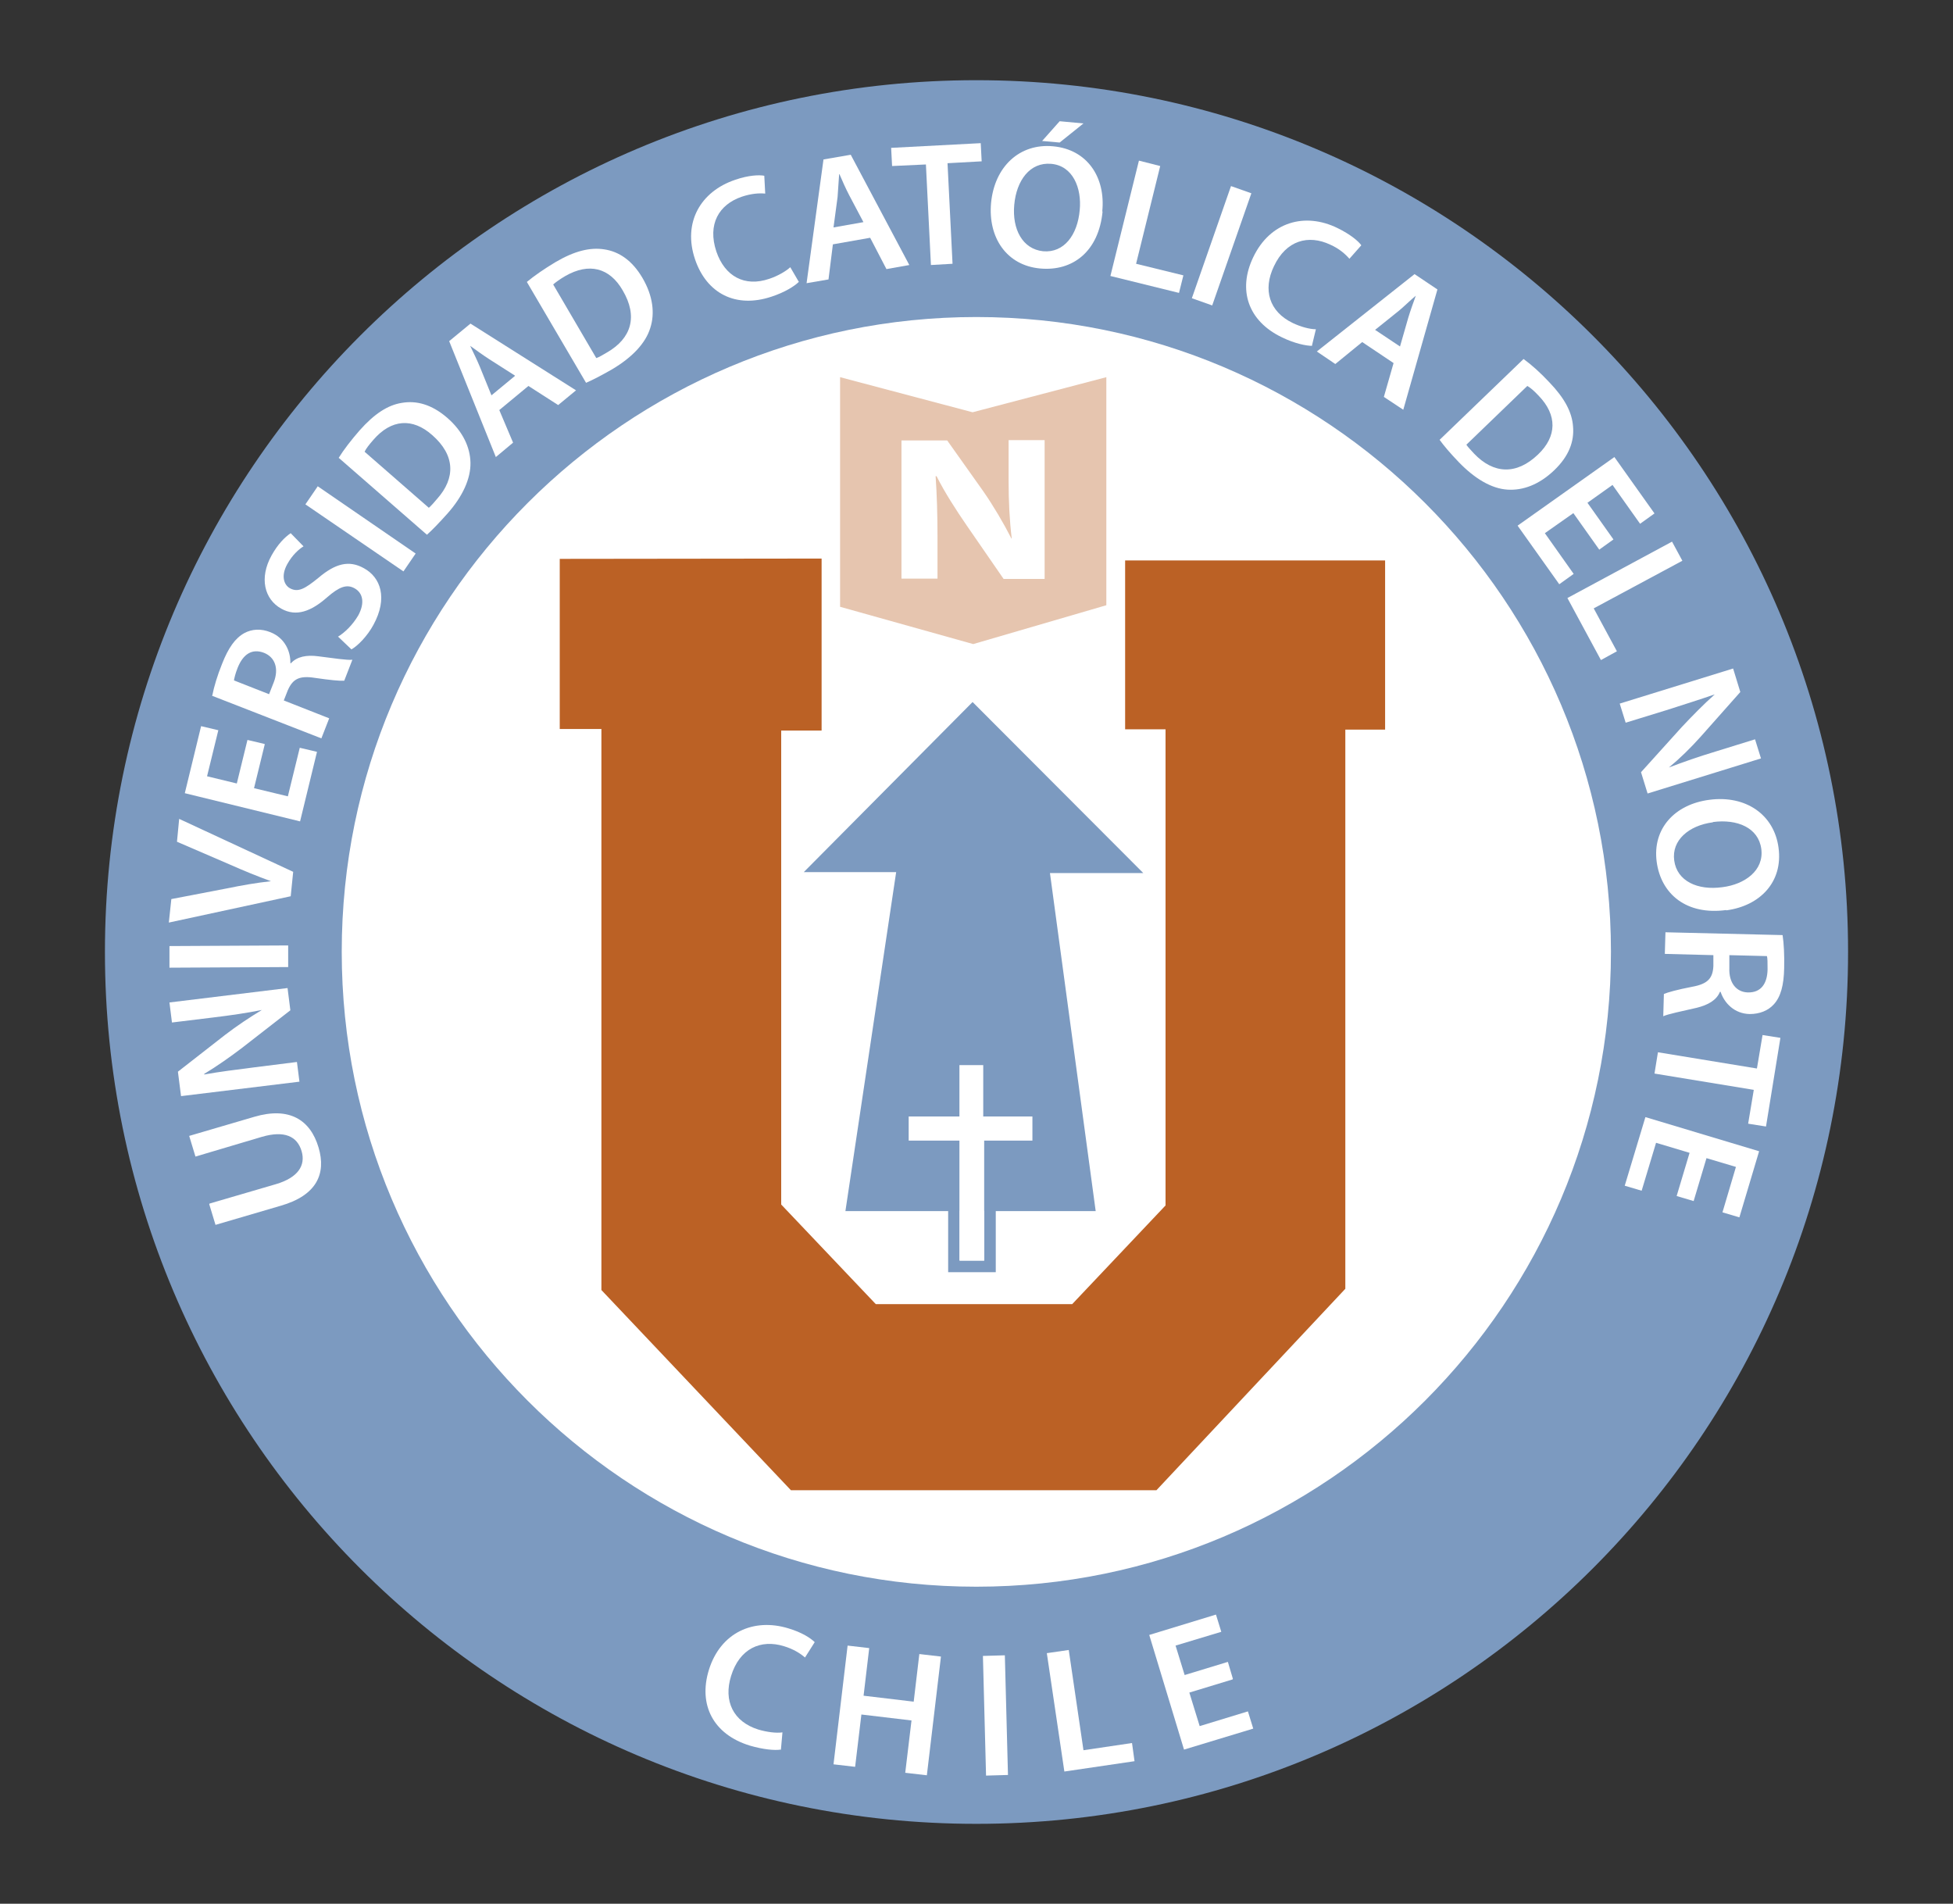<svg xmlns="http://www.w3.org/2000/svg" id="uuid-89507241-5905-4586-a230-ab132347f94c" data-name="Capa 1" viewBox="0 0 62.35 60.77"><rect x="0" y="0" width="62.35" height="60.77" fill="#333333" stroke="none"/><defs><style>      .uuid-f0f47239-7cd3-4d38-b929-d764637a2e29 {        fill: #e6c5af;      }      .uuid-f0f47239-7cd3-4d38-b929-d764637a2e29, .uuid-645b5da9-2423-4b73-8522-8c9e312acd43, .uuid-51b67179-a907-40fd-876a-82608d2aa7fc, .uuid-0eb7004d-004d-4f2f-a183-fbf1d6c179e9 {        stroke-width: 0px;      }      .uuid-645b5da9-2423-4b73-8522-8c9e312acd43 {        fill: #7c9ac0;      }      .uuid-51b67179-a907-40fd-876a-82608d2aa7fc {        fill: #fff;      }      .uuid-0eb7004d-004d-4f2f-a183-fbf1d6c179e9 {        fill: #bb6125;      }    </style></defs><path class="uuid-645b5da9-2423-4b73-8522-8c9e312acd43" d="M59,30.39c0,15.37-12.46,27.83-27.83,27.83S3.35,45.75,3.35,30.39,15.81,2.56,31.17,2.56s27.83,12.46,27.83,27.82"></path><g><path class="uuid-51b67179-a907-40fd-876a-82608d2aa7fc" d="M51.43,30.38c0,11.19-9.07,20.27-20.26,20.27s-20.26-9.08-20.26-20.27S19.99,10.12,31.17,10.12s20.26,9.07,20.26,20.26"></path><polygon class="uuid-0eb7004d-004d-4f2f-a183-fbf1d6c179e9" points="17.87 17.84 26.23 17.83 26.23 23.32 24.94 23.32 24.94 38.45 27.96 41.63 34.23 41.63 37.21 38.48 37.21 23.28 35.92 23.28 35.92 17.89 44.22 17.89 44.22 23.29 42.95 23.29 42.95 41.14 36.92 47.57 25.25 47.57 19.2 41.18 19.2 23.27 17.87 23.27 17.87 17.84"></polygon><path class="uuid-645b5da9-2423-4b73-8522-8c9e312acd43" d="M31.42,40.24h-.78v-1.59h.78v1.59ZM33.52,27.87h2.98l-5.45-5.46-5.39,5.43h2.95l-1.62,10.82h3.28v1.95h1.52v-1.95h3.19l-1.46-10.79Z"></path><polygon class="uuid-f0f47239-7cd3-4d38-b929-d764637a2e29" points="35.32 12.04 35.32 19.32 31.07 20.56 26.82 19.37 26.82 12.04 31.05 13.16 35.32 12.04"></polygon><path class="uuid-51b67179-a907-40fd-876a-82608d2aa7fc" d="M28.78,18.49v-4.43h1.46l1.15,1.62c.32.46.65,1.02.9,1.51h.01c-.07-.58-.1-1.18-.1-1.85v-1.29h1.15v4.43h-1.31l-1.18-1.71c-.33-.48-.7-1.05-.96-1.57h-.03c.04.59.06,1.22.06,1.94v1.33h-1.15Z"></path><polygon class="uuid-51b67179-a907-40fd-876a-82608d2aa7fc" points="32.96 35.64 31.39 35.64 31.39 34 30.63 34 30.63 35.64 29.01 35.64 29.01 36.41 30.63 36.41 30.63 40.24 31.42 40.24 31.42 36.41 32.96 36.41 32.96 35.64"></polygon></g><g><path class="uuid-51b67179-a907-40fd-876a-82608d2aa7fc" d="M6.69,38.42l2.12-.62c.71-.21.95-.6.82-1.05-.14-.48-.55-.67-1.27-.46l-2.12.63-.2-.66,2.08-.61c1.12-.33,1.79.1,2.05.98.25.84-.06,1.53-1.21,1.86l-2.08.61-.2-.66Z"></path><path class="uuid-51b67179-a907-40fd-876a-82608d2aa7fc" d="M9.55,34.53l-3.77.46-.1-.78,1.5-1.17c.39-.3.8-.57,1.18-.8h0c-.5.1-.98.17-1.56.24l-1.31.16-.08-.64,3.77-.46.09.71-1.53,1.19c-.38.29-.82.6-1.22.84v.02c.49-.09.99-.15,1.61-.23l1.35-.17.08.63Z"></path><path class="uuid-51b67179-a907-40fd-876a-82608d2aa7fc" d="M5.41,30.2l3.79-.02v.69s-3.79.02-3.79.02v-.69Z"></path><path class="uuid-51b67179-a907-40fd-876a-82608d2aa7fc" d="M9.28,28.61l-3.89.84.08-.75,1.77-.34c.49-.1.94-.18,1.41-.23h0c-.44-.16-.88-.34-1.33-.54l-1.67-.72.07-.73,3.64,1.69-.08.79Z"></path><path class="uuid-51b67179-a907-40fd-876a-82608d2aa7fc" d="M8.45,23.77l-.34,1.39,1.08.26.38-1.55.55.13-.54,2.22-3.68-.9.52-2.14.55.13-.36,1.47.95.23.34-1.39.55.13Z"></path><path class="uuid-51b67179-a907-40fd-876a-82608d2aa7fc" d="M6.78,22.19c.05-.26.16-.63.31-1,.2-.51.42-.82.71-.98.24-.13.53-.15.83-.03.46.18.65.61.64.99h.02c.19-.21.5-.27.87-.22.48.06.93.13,1.09.11l-.26.67c-.13.01-.45-.02-.93-.09-.5-.08-.71.03-.87.39l-.13.33,1.45.57-.25.64-3.49-1.36ZM8.59,22.16l.15-.38c.17-.44.04-.8-.31-.94-.39-.15-.67.05-.84.47-.08.2-.11.34-.12.41l1.12.44Z"></path><path class="uuid-51b67179-a907-40fd-876a-82608d2aa7fc" d="M10.78,20.33c.22-.13.48-.38.66-.69.21-.39.15-.71-.12-.86-.25-.14-.49-.05-.88.29-.5.44-.98.63-1.46.36-.54-.3-.71-.98-.31-1.7.2-.36.42-.58.61-.71l.41.42c-.13.08-.35.26-.52.57-.21.38-.1.67.09.77.26.14.48.01.9-.33.54-.46.98-.58,1.46-.31.53.29.77.95.3,1.81-.19.35-.49.66-.7.78l-.43-.41Z"></path><path class="uuid-51b67179-a907-40fd-876a-82608d2aa7fc" d="M10.14,15.52l3.13,2.15-.39.57-3.13-2.14.39-.57Z"></path><path class="uuid-51b67179-a907-40fd-876a-82608d2aa7fc" d="M10.81,14.62c.16-.26.4-.57.67-.88.47-.53.9-.81,1.35-.88.47-.08.95.05,1.44.47.51.44.74.95.75,1.44.01.51-.25,1.08-.74,1.63-.27.3-.48.52-.65.67l-2.81-2.45ZM13.69,16.21c.07-.06.17-.17.26-.28.6-.67.58-1.4-.15-2.04-.63-.56-1.31-.51-1.88.15-.14.16-.24.29-.28.38l2.04,1.78Z"></path><path class="uuid-51b67179-a907-40fd-876a-82608d2aa7fc" d="M15.94,13.09l.44,1.04-.55.46-1.49-3.7.68-.56,3.37,2.13-.57.47-.95-.61-.93.77ZM16.44,11.99l-.83-.53c-.2-.13-.42-.29-.6-.42h0c.1.21.22.45.31.67l.37.91.75-.62Z"></path><path class="uuid-51b67179-a907-40fd-876a-82608d2aa7fc" d="M16.82,9c.24-.2.56-.42.91-.63.61-.36,1.11-.48,1.56-.41.47.07.89.35,1.22.91.34.58.4,1.14.25,1.6-.15.49-.58.94-1.22,1.32-.35.2-.62.34-.83.43l-1.89-3.22ZM19.04,11.43c.09-.03.22-.11.34-.18.78-.45.99-1.15.5-1.98-.42-.73-1.08-.89-1.83-.46-.19.11-.32.21-.39.27l1.37,2.34Z"></path><path class="uuid-51b67179-a907-40fd-876a-82608d2aa7fc" d="M25.5,9c-.13.13-.44.33-.87.47-1.14.38-2.07-.1-2.44-1.19-.4-1.18.18-2.17,1.28-2.54.43-.15.77-.16.93-.13l.03.57c-.2-.02-.45,0-.75.1-.73.25-1.1.88-.81,1.75.27.79.9,1.14,1.69.87.27-.09.53-.24.67-.37l.28.48Z"></path><path class="uuid-51b67179-a907-40fd-876a-82608d2aa7fc" d="M26.59,7.8l-.14,1.12-.7.12.54-3.95.87-.15,1.87,3.52-.73.13-.52-1-1.19.21ZM27.57,7.1l-.46-.87c-.11-.21-.22-.46-.31-.67h-.01c-.02.23-.03.5-.05.73l-.13.97.96-.17Z"></path><path class="uuid-51b67179-a907-40fd-876a-82608d2aa7fc" d="M29.56,5.25l-1.08.05-.03-.58,2.86-.15.03.58-1.09.06.16,3.21-.69.04-.16-3.21Z"></path><path class="uuid-51b67179-a907-40fd-876a-82608d2aa7fc" d="M35.2,6.75c-.12,1.27-.95,1.92-2,1.82-1.06-.1-1.66-.98-1.56-2.09.11-1.16.91-1.91,1.98-1.81,1.1.1,1.68,1,1.57,2.08ZM32.38,6.54c-.07.77.26,1.41.92,1.48.67.06,1.1-.52,1.17-1.31.07-.71-.22-1.42-.91-1.48-.68-.06-1.11.53-1.18,1.31ZM34.59,3.94l-.76.61-.56-.05.56-.63.76.07Z"></path><path class="uuid-51b67179-a907-40fd-876a-82608d2aa7fc" d="M36.37,5.13l.67.17-.77,3.12,1.51.37-.14.56-2.19-.54.91-3.68Z"></path><path class="uuid-51b67179-a907-40fd-876a-82608d2aa7fc" d="M39.95,6.17l-1.25,3.58-.65-.23,1.25-3.58.65.23Z"></path><path class="uuid-51b67179-a907-40fd-876a-82608d2aa7fc" d="M41.89,11.04c-.18,0-.55-.07-.96-.27-1.09-.52-1.42-1.52-.92-2.56.54-1.13,1.65-1.44,2.69-.93.41.2.67.42.76.55l-.38.43c-.13-.15-.32-.32-.61-.45-.7-.33-1.41-.14-1.8.69-.36.75-.15,1.45.6,1.81.25.12.54.2.74.2l-.13.54Z"></path><path class="uuid-51b67179-a907-40fd-876a-82608d2aa7fc" d="M43.5,10.91l-.87.71-.59-.4,3.12-2.47.73.49-1.09,3.84-.62-.41.31-1.08-1-.67ZM44.69,11.08l.27-.94c.07-.23.16-.48.24-.7h0c-.17.14-.36.33-.54.48l-.76.61.81.54Z"></path><path class="uuid-51b67179-a907-40fd-876a-82608d2aa7fc" d="M48.64,11.46c.25.18.54.44.82.74.49.51.73.96.76,1.42.04.47-.13.94-.6,1.39-.49.47-1.01.65-1.49.62-.51-.03-1.05-.35-1.56-.88-.28-.29-.48-.53-.61-.71l2.69-2.59ZM46.81,14.19c.05.08.16.19.25.29.62.65,1.35.69,2.04.03.61-.58.62-1.26.02-1.88-.15-.16-.27-.26-.36-.31l-1.95,1.88Z"></path><path class="uuid-51b67179-a907-40fd-876a-82608d2aa7fc" d="M51.06,17.55l-.83-1.17-.91.64.92,1.3-.46.33-1.33-1.87,3.09-2.19,1.28,1.8-.46.33-.88-1.24-.8.57.83,1.17-.46.33Z"></path><path class="uuid-51b67179-a907-40fd-876a-82608d2aa7fc" d="M53.38,17.29l.33.61-2.83,1.52.74,1.37-.51.28-1.07-1.98,3.34-1.8Z"></path><path class="uuid-51b67179-a907-40fd-876a-82608d2aa7fc" d="M51.71,22.46l3.62-1.12.23.75-1.26,1.42c-.33.37-.68.71-1.02.99h0c.47-.18.93-.34,1.49-.51l1.26-.39.19.61-3.62,1.12-.21-.68,1.3-1.44c.33-.35.7-.73,1.05-1.04h-.01c-.46.16-.94.31-1.53.5l-1.3.4-.19-.61Z"></path><path class="uuid-51b67179-a907-40fd-876a-82608d2aa7fc" d="M55.11,29.05c-1.26.17-2.08-.5-2.22-1.54-.14-1.06.58-1.84,1.69-1.98,1.15-.15,2.06.47,2.2,1.53.15,1.1-.6,1.86-1.67,2ZM54.68,26.25c-.76.1-1.32.57-1.23,1.22.09.66.75.96,1.54.85.71-.09,1.33-.53,1.24-1.22-.09-.68-.77-.96-1.54-.86Z"></path><path class="uuid-51b67179-a907-40fd-876a-82608d2aa7fc" d="M56.91,29.85c.04.26.06.65.05,1.05-.01.55-.11.92-.33,1.16-.18.2-.45.31-.77.31-.49-.01-.81-.35-.93-.71h-.02c-.11.27-.38.42-.74.51-.48.11-.92.2-1.07.27l.02-.71c.11-.05.43-.14.9-.23.5-.09.66-.27.68-.66v-.35s-1.55-.04-1.55-.04l.02-.69,3.74.09ZM55.21,30.49v.41c-.02.47.22.77.59.78.42.01.62-.28.63-.73,0-.22,0-.36-.02-.43l-1.2-.03Z"></path><path class="uuid-51b67179-a907-40fd-876a-82608d2aa7fc" d="M56.09,34.11l.18-1.07.57.09-.46,2.83-.57-.09.18-1.08-3.17-.52.11-.68,3.17.52Z"></path><path class="uuid-51b67179-a907-40fd-876a-82608d2aa7fc" d="M53.53,38.17l.41-1.37-1.07-.32-.46,1.53-.54-.16.66-2.19,3.63,1.09-.63,2.11-.54-.16.43-1.45-.94-.28-.41,1.37-.54-.16Z"></path></g><g><path class="uuid-51b67179-a907-40fd-876a-82608d2aa7fc" d="M24.92,55.85c-.18.03-.55,0-.99-.13-1.16-.36-1.64-1.3-1.3-2.41.37-1.2,1.43-1.67,2.54-1.33.44.13.72.32.84.44l-.31.49c-.15-.13-.37-.27-.67-.36-.74-.23-1.42.07-1.69.95-.25.8.07,1.46.87,1.71.27.08.57.12.77.09l-.05.56Z"></path><path class="uuid-51b67179-a907-40fd-876a-82608d2aa7fc" d="M27.75,52.61l-.18,1.52,1.6.19.18-1.52.69.08-.45,3.79-.69-.08.2-1.67-1.6-.19-.2,1.67-.69-.08.45-3.79.69.08Z"></path><path class="uuid-51b67179-a907-40fd-876a-82608d2aa7fc" d="M32.08,52.84l.1,3.82-.7.02-.1-3.82.7-.02Z"></path><path class="uuid-51b67179-a907-40fd-876a-82608d2aa7fc" d="M33.43,52.77l.69-.1.47,3.2,1.55-.23.08.58-2.24.33-.56-3.78Z"></path><path class="uuid-51b67179-a907-40fd-876a-82608d2aa7fc" d="M39.35,53.61l-1.38.42.33,1.07,1.54-.47.17.55-2.21.67-1.11-3.66,2.13-.65.17.55-1.46.44.29.94,1.38-.42.16.54Z"></path></g></svg>